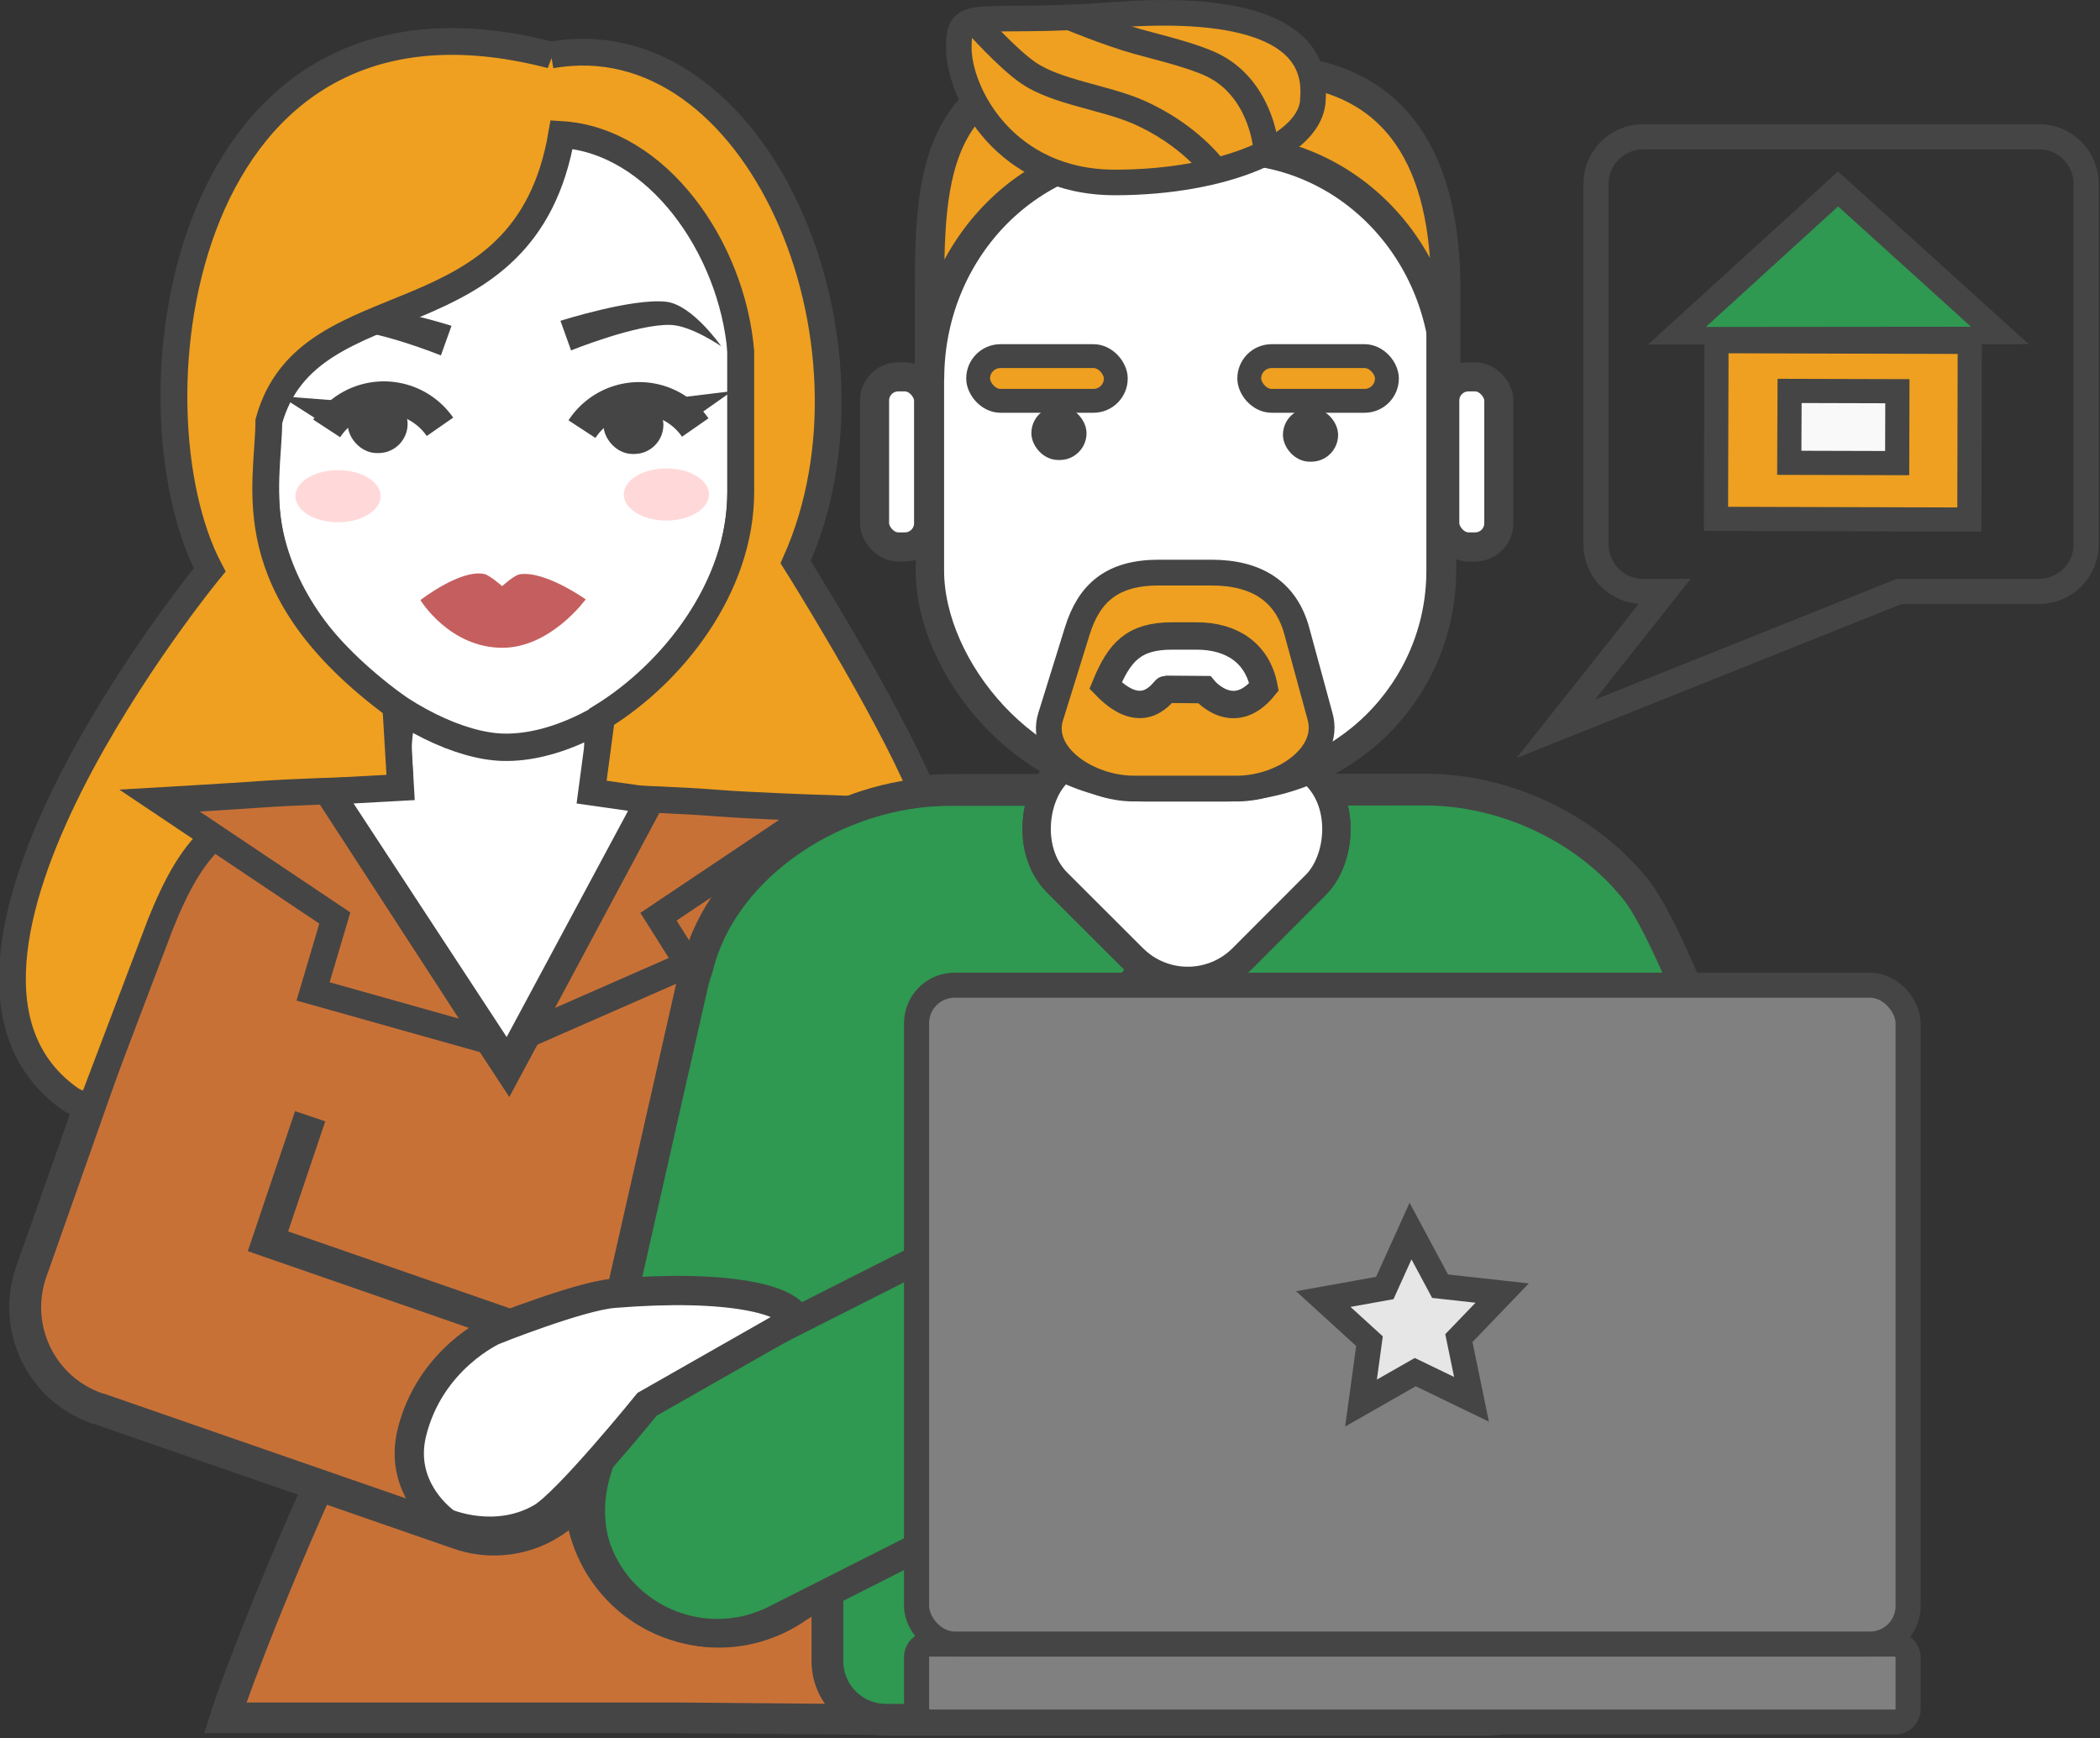 <?xml version="1.0" encoding="UTF-8" standalone="no"?>
<!-- Created with Inkscape (http://www.inkscape.org/) -->

<svg
   xmlns:dc="http://purl.org/dc/elements/1.1/"
   xmlns:cc="http://creativecommons.org/ns#"
   xmlns:rdf="http://www.w3.org/1999/02/22-rdf-syntax-ns#"
   xmlns:svg="http://www.w3.org/2000/svg"
   xmlns="http://www.w3.org/2000/svg"
   xmlns:sodipodi="http://sodipodi.sourceforge.net/DTD/sodipodi-0.dtd"
   xmlns:inkscape="http://www.inkscape.org/namespaces/inkscape"
   width="57.827mm"
   height="47.862mm"
   viewBox="0 0 57.827 47.862"
   version="1.1"
   id="svg605"
   inkscape:version="0.92.1 r15371"
   sodipodi:docname="частник.svg">
  <rect x="0" y="0" width="57.827" height="47.862" fill="#333333" stroke="none"/>
  <defs
     id="defs599" />
  <sodipodi:namedview
     id="base"
     pagecolor="#ffffff"
     bordercolor="#666666"
     borderopacity="1.0"
     inkscape:pageopacity="0.0"
     inkscape:pageshadow="2"
     inkscape:zoom="0.35"
     inkscape:cx="237.85021"
     inkscape:cy="-92.408559"
     inkscape:document-units="mm"
     inkscape:current-layer="layer1"
     showgrid="false"
     fit-margin-top="0"
     fit-margin-left="0"
     fit-margin-right="0"
     fit-margin-bottom="0"
     inkscape:window-width="1920"
     inkscape:window-height="1017"
     inkscape:window-x="-8"
     inkscape:window-y="-8"
     inkscape:window-maximized="1" />
  <g
     inkscape:label="Layer 1"
     inkscape:groupmode="layer"
     id="layer1"
     transform="translate(-42.902,-76.521)">
    <g
       transform="translate(-68.758,-51.02)"
       id="g531">
      <g
         id="g595">
        <g
           id="g1460"
           transform="matrix(2.761,0,0,2.761,-69.513,-331.573)">
          <path
             sodipodi:nodetypes="ccccscccssscsccccsccccc"
             inkscape:connector-curvature="0"
             id="path362"
             d="m 70.577,172.14 c -0.132,9e-5 -0.265,0.082 -0.366,0.246 l -0.489,0.793 c -0.115,0.186 -0.162,0.435 -0.147,0.676 h -0.232 c -1.207,0 -2.516,1.095 -2.179,2.339 0.39,1.5 1.71,3.147 1.966,4.188 0.254,-0.366 0.779,2.752 3.476,2.752 h 0.809 c 0.293,0 0.504,0.048 0.504,-0.267 v -0.718 c 0,-0.04 -0.004,-0.079 -0.011,-0.117 1.08e-4,-0.008 0.001,-0.015 0.001,-0.023 0,-0.677 -0.436,-1.239 -1.024,-1.386 v -0.387 c 0.056,-0.153 0.107,-0.31 0.155,-0.469 l 1.056,-3.574 c 0.365,-1.235 -0.971,-2.339 -2.178,-2.339 h -0.318 c 0.011,-0.234 -0.037,-0.473 -0.149,-0.653 l -0.506,-0.816 c -0.102,-0.164 -0.234,-0.246 -0.366,-0.245 z"
             style="fill:#ffffff;fill-opacity:1;stroke:#454545;stroke-width:0.306;stroke-miterlimit:4;stroke-dasharray:none;stroke-opacity:1" />
          <path
             sodipodi:nodetypes="ccccccscscccccccc"
             inkscape:connector-curvature="0"
             id="path1314"
             d="m 67.703,174.637 c -1.463,1.354 1.246,5.012 1.426,5.745 -0.65,1.364 -1.146,2.662 -1.265,3.036 h 4.549 l 1.953,0.017 c 0.293,0 0.529,-0.253 0.529,-0.567 v -0.718 c 0,-0.04 -0.004,-0.079 -0.011,-0.117 1.09e-4,-0.008 0.001,-0.015 0.001,-0.023 0,-0.677 -1.58,-1.256 -2.168,-1.403 v -0.387 c 0.056,-0.153 0.107,-0.31 0.155,-0.469 -0.187,-1.35 1.268,1.807 0.566,-5.036 l -1.326,-0.447 -1.427,2.659 -1.798,-2.743 z"
             style="fill:#c87137;fill-opacity:1;stroke:#454545;stroke-width:0.306;stroke-miterlimit:4;stroke-dasharray:none;stroke-opacity:1" />
          <path
             sodipodi:nodetypes="sccccccsssscccccscss"
             inkscape:connector-curvature="0"
             id="path394"
             d="m 75.091,174.164 c -1.129,0 -2.271,0.754 -2.516,1.764 -0.018,0.052 -0.035,0.104 -0.048,0.159 l -1.087,4.793 c -0.168,0.743 0.295,1.476 1.038,1.643 l 0.009,0.002 c 0.538,0.121 1.066,-0.092 1.384,-0.498 v 0.825 c 0,0.324 0.261,0.585 0.585,0.585 h 5.995 c 0.324,0 0.585,-0.261 0.585,-0.585 v -1.22 c 0.105,-0.28 0.304,-0.762 0.396,-0.921 l 0.197,0.892 c 0.299,0.753 0.765,1.046 1.519,0.748 v 0 c 0.305,-0.191 0.868,-0.433 0.773,-1.767 -0.033,-0.465 -1.44,-4.791 -2.006,-5.45 -0.483,-0.59 -1.28,-0.974 -2.088,-0.974 z"
             style="fill:#2f9851;fill-opacity:1;stroke:#454545;stroke-width:0.317;stroke-miterlimit:4;stroke-dasharray:none;stroke-opacity:1" />
          <rect
             ry="0.773"
             y="67.507"
             x="176.835"
             height="2.58"
             width="2.613"
             id="rect396"
             style="fill:#ffffff;fill-opacity:1;stroke:#454545;stroke-width:0.283;stroke-miterlimit:4;stroke-dasharray:none;stroke-opacity:1"
             transform="rotate(44.956)" />
          <rect
             style="fill:#ffffff;fill-opacity:1;stroke:#454545;stroke-width:0.283;stroke-miterlimit:4;stroke-dasharray:none;stroke-opacity:1"
             id="rect398"
             width="5.093"
             height="6.912"
             x="74.907"
             y="167.226"
             ry="2.162" />
          <rect
             style="fill:#efa020;fill-opacity:1;stroke:#454545;stroke-width:0.238;stroke-miterlimit:4;stroke-dasharray:none;stroke-opacity:1"
             id="rect400"
             width="1.373"
             height="0.446"
             x="75.374"
             y="169.837"
             ry="0.223" />
          <rect
             ry="0.198"
             y="170.416"
             x="76.065"
             height="0.397"
             width="0.412"
             id="rect402"
             style="fill:#000000;fill-opacity:1;stroke:#454545;stroke-width:0.138;stroke-miterlimit:4;stroke-dasharray:none;stroke-opacity:1" />
          <path
             sodipodi:nodetypes="sscsccsss"
             inkscape:connector-curvature="0"
             id="path404"
             d="m 76.978,167.226 c -1.147,0 -2.071,0.923 -2.071,2.071 v 0.914 c 0,-0.554 0.467,-0.8 0.924,-1.03 0.616,-0.31 2.014,0.069 2.211,-1.129 1.088,0.065 1.958,1.054 1.958,2.159 v -0.914 c 0,-1.147 -0.924,-2.071 -2.071,-2.071 z"
             style="fill:#efa020;fill-opacity:1;stroke:#454545;stroke-width:0.283;stroke-miterlimit:4;stroke-dasharray:none;stroke-opacity:1" />
          <path
             sodipodi:nodetypes="ccscsc"
             inkscape:connector-curvature="0"
             id="path406"
             d="m 76.532,172.294 v 0 c 0.084,0.21 0.377,0.365 0.729,0.365 h 0.177 0.14 c 0.353,0 0.645,-0.155 0.729,-0.365"
             style="fill:none;fill-opacity:1;stroke:#454545;stroke-width:0.283;stroke-miterlimit:4;stroke-dasharray:none;stroke-opacity:1" />
          <rect
             ry="0.223"
             y="169.837"
             x="78.078"
             height="0.446"
             width="1.373"
             id="rect408"
             style="fill:#efa020;fill-opacity:1;stroke:#454545;stroke-width:0.238;stroke-miterlimit:4;stroke-dasharray:none;stroke-opacity:1" />
          <rect
             style="fill:#000000;fill-opacity:1;stroke:#454545;stroke-width:0.138;stroke-miterlimit:4;stroke-dasharray:none;stroke-opacity:1"
             id="rect410"
             width="0.412"
             height="0.397"
             x="78.483"
             y="170.424"
             ry="0.198" />
          <path
             style="fill:#efa020;fill-opacity:1;stroke:#454545;stroke-width:0.219;stroke-miterlimit:4;stroke-dasharray:none;stroke-opacity:1"
             d="m 77.349,171.833 v 0.399 c 0.016,0.537 0.677,0.851 1.301,0.838 v -0.435 c 2e-6,-0.444 -0.358,-0.802 -0.803,-0.802 z"
             id="path412"
             inkscape:connector-curvature="0" />
          <rect
             transform="rotate(44.956)"
             style="fill:#ffffff;fill-opacity:1;stroke:#454545;stroke-width:0.283;stroke-miterlimit:4;stroke-dasharray:none;stroke-opacity:1"
             id="rect414"
             width="2.613"
             height="2.58"
             x="176.835"
             y="67.507"
             ry="0.773" />
          <rect
             ry="2.162"
             y="167.226"
             x="74.893"
             height="6.912"
             width="5.093"
             id="rect416"
             style="fill:#ffffff;fill-opacity:1;stroke:#454545;stroke-width:0.283;stroke-miterlimit:4;stroke-dasharray:none;stroke-opacity:1" />
          <rect
             ry="0.236"
             y="170.044"
             x="80.028"
             height="1.696"
             width="0.539"
             id="rect420"
             style="fill:#ffffff;fill-opacity:1;stroke:#454545;stroke-width:0.29;stroke-miterlimit:4;stroke-dasharray:none;stroke-opacity:1" />
          <rect
             ry="0.223"
             y="169.837"
             x="75.374"
             height="0.446"
             width="1.373"
             id="rect422"
             style="fill:#efa020;fill-opacity:1;stroke:#454545;stroke-width:0.238;stroke-miterlimit:4;stroke-dasharray:none;stroke-opacity:1" />
          <rect
             style="fill:#454545;fill-opacity:1;stroke:#454545;stroke-width:0.138;stroke-miterlimit:4;stroke-dasharray:none;stroke-opacity:1"
             id="rect424"
             width="0.412"
             height="0.397"
             x="75.974"
             y="170.407"
             ry="0.198" />
          <rect
             style="fill:#efa020;fill-opacity:1;stroke:#454545;stroke-width:0.238;stroke-miterlimit:4;stroke-dasharray:none;stroke-opacity:1"
             id="rect428"
             width="1.373"
             height="0.446"
             x="78.078"
             y="169.837"
             ry="0.223" />
          <rect
             ry="0.198"
             y="170.424"
             x="78.483"
             height="0.397"
             width="0.412"
             id="rect430"
             style="fill:#454545;fill-opacity:1;stroke:#454545;stroke-width:0.138;stroke-miterlimit:4;stroke-dasharray:none;stroke-opacity:1" />
          <path
             inkscape:connector-curvature="0"
             id="path1319"
             d="m 70.491,177.661 -1.795,-3.544 -0.992,0.52 -0.602,0.751 -0.691,2.104 1.979,0.594 0.26,-0.472 z"
             style="fill:#c87137;fill-opacity:1;stroke:none;stroke-width:0.265px;stroke-linecap:butt;stroke-linejoin:miter;stroke-opacity:1" />
          <path
             style="fill:#c87137;fill-opacity:1;stroke:#454545;stroke-width:0.318;stroke-miterlimit:4;stroke-dasharray:none;stroke-opacity:1"
             d="m 67.231,175.282 -1.301,3.688 c -0.194,0.559 0.098,1.166 0.655,1.361 0.008,0.003 0.017,0.003 0.025,0.006 l 3.583,1.243 c 0.559,0.194 1.166,-0.098 1.361,-0.655 0.195,-0.557 -0.098,-1.162 -0.657,-1.356 l -2.606,-0.904 0.421,-1.247"
             id="path434"
             inkscape:connector-curvature="0"
             sodipodi:nodetypes="ccccccccc" />
          <rect
             ry="1.28"
             y="11.184"
             x="193.347"
             height="7.136"
             width="2.561"
             id="rect450"
             style="fill:#2f9851;fill-opacity:1;stroke:#454545;stroke-width:0.283;stroke-miterlimit:4;stroke-dasharray:none;stroke-opacity:1"
             transform="matrix(0.452,0.892,-0.892,0.451,0,0)" />
          <path
             sodipodi:nodetypes="cccccccccsccsscccc"
             inkscape:connector-curvature="0"
             id="path454"
             d="m 79.543,178.043 c 0.05,0.223 -0.134,0.541 -0.349,0.565 -0.082,0.03 0.302,0.256 -0.078,0.746 l -0.233,0.225 c 0.029,0.484 -0.402,0.684 -0.886,0.711 l -0.305,0.024 c -0.544,0.017 -1.216,-0.179 -1.564,-0.763 -0.242,-0.408 -0.519,-0.999 -0.084,-1.721 l 0.488,-0.686 c 0.13,-0.216 0.24,-0.458 0.267,-0.721 0.021,-0.207 0.113,-0.429 0.235,-0.398 0.368,0.086 0.598,0.343 0.563,0.724 -0.075,0.572 -0.459,0.752 -0.279,0.975 0.027,0.038 0.045,0.092 0.199,0.103 l 0.787,-0.051 0.777,-0.04 c 0.252,0.021 0.409,0.111 0.461,0.306 z"
             style="fill:#ffffff;fill-opacity:1;stroke:#454545;stroke-width:0.283;stroke-miterlimit:4;stroke-dasharray:none;stroke-opacity:1" />
          <path
             style="fill:#ffffff;fill-opacity:1;stroke:#454545;stroke-width:0.283;stroke-miterlimit:4;stroke-dasharray:none;stroke-opacity:1"
             d="m 79.543,178.043 c 0.05,0.223 -0.134,0.541 -0.349,0.565 -0.082,0.03 0.302,0.256 -0.078,0.746 l -0.233,0.225 c 0.029,0.484 -0.402,0.684 -0.886,0.711 l -0.305,0.024 c -0.544,0.017 -1.216,-0.179 -1.564,-0.763 -0.242,-0.408 -0.519,-0.999 -0.084,-1.721 l 0.488,-0.686 c 0.13,-0.216 0.24,-0.458 0.267,-0.721 0.021,-0.207 0.113,-0.429 0.235,-0.398 0.368,0.086 0.598,0.343 0.563,0.724 -0.075,0.572 -0.459,0.752 -0.279,0.975 0.027,0.038 0.045,0.092 0.199,0.103 l 0.787,-0.051 0.777,-0.04 c 0.252,0.021 0.409,0.111 0.461,0.306 z"
             id="path1493"
             inkscape:connector-curvature="0"
             sodipodi:nodetypes="cccccccccsccsscccc" />
          <path
             style="fill:#ffffff;stroke:#454545;stroke-width:0.292;stroke-linecap:butt;stroke-linejoin:miter;stroke-miterlimit:4;stroke-dasharray:none;stroke-opacity:1"
             d="m 70.545,179.552 c 0,0 -0.637,0.282 -0.819,1.022 -0.141,0.576 0.346,0.903 0.346,0.903 0,0 0.487,0.211 0.946,-0.054 0.258,-0.149 1.055,-1.133 1.055,-1.133 l 1.488,-0.847 c -0.064,-0.191 -0.655,-0.354 -1.822,-0.259 -0.343,0.028 -1.194,0.368 -1.194,0.368 z"
             id="path460"
             inkscape:connector-curvature="0"
             sodipodi:nodetypes="cscsccscc" />
          <path
             sodipodi:nodetypes="sssssss"
             inkscape:connector-curvature="0"
             id="rect443-0"
             d="m 70.636,166.825 c 1.314,0 2.372,1.136 2.372,2.547 v 1.819 c 0,1.411 -1.383,2.572 -2.372,2.547 -0.852,-0.022 -2.372,-1.136 -2.372,-2.547 v -1.819 c 0,-1.411 1.058,-2.547 2.372,-2.547 z"
             style="fill:#ffffff;fill-opacity:1;stroke:#454545;stroke-width:0.273;stroke-miterlimit:4;stroke-dasharray:none;stroke-opacity:1" />
          <rect
             ry="0.216"
             y="170.297"
             x="69.161"
             height="0.432"
             width="0.448"
             id="rect386"
             style="fill:#454545;fill-opacity:1;stroke:#454545;stroke-width:0.15;stroke-miterlimit:4;stroke-dasharray:none;stroke-opacity:1" />
          <rect
             style="fill:#454545;fill-opacity:1;stroke:#454545;stroke-width:0.15;stroke-miterlimit:4;stroke-dasharray:none;stroke-opacity:1"
             id="rect392"
             width="0.448"
             height="0.432"
             x="71.712"
             y="170.306"
             ry="0.216" />
          <path
             style="fill:none;fill-opacity:1;stroke:#454545;stroke-width:0.321;stroke-miterlimit:4;stroke-dasharray:none;stroke-opacity:1"
             id="path438"
             sodipodi:type="arc"
             sodipodi:cx="151.66463"
             sodipodi:cy="-104.91991"
             sodipodi:rx="0.6807887"
             sodipodi:ry="0.6807887"
             sodipodi:start="1.1869787"
             sodipodi:end="3.1432974"
             d="m 151.92,-104.289 a 0.681,0.681 0 0 1 -0.636,-0.067 0.681,0.681 0 0 1 -0.3,-0.565"
             transform="matrix(0.837,0.548,0.548,-0.837,0,0)"
             sodipodi:open="true" />
          <path
             sodipodi:open="true"
             transform="matrix(0.837,0.548,0.548,-0.837,0,0)"
             d="m 154.053,-102.901 a 0.681,0.681 0 0 1 -0.636,-0.067 0.681,0.681 0 0 1 -0.3,-0.565"
             sodipodi:end="3.1432974"
             sodipodi:start="1.1869787"
             sodipodi:ry="0.6807887"
             sodipodi:rx="0.6807887"
             sodipodi:cy="-103.53262"
             sodipodi:cx="153.79805"
             sodipodi:type="arc"
             id="path440"
             style="fill:none;fill-opacity:1;stroke:#454545;stroke-width:0.321;stroke-miterlimit:4;stroke-dasharray:none;stroke-opacity:1" />
          <ellipse
             style="opacity:0.439;fill:#ffaaaa;fill-opacity:1;stroke:none;stroke-width:0.318;stroke-miterlimit:4;stroke-dasharray:none;stroke-opacity:1"
             id="ellipse462"
             cx="68.99"
             cy="171.234"
             rx="0.425"
             ry="0.26" />
          <ellipse
             ry="0.26"
             rx="0.425"
             cy="171.217"
             cx="72.265"
             id="ellipse464"
             style="opacity:0.439;fill:#ffaaaa;fill-opacity:1;stroke:none;stroke-width:0.318;stroke-miterlimit:4;stroke-dasharray:none;stroke-opacity:1" />
          <path
             inkscape:connector-curvature="0"
             id="path1337"
             d="m 72.495,170.486 0.426,-0.3 -0.802,0.098 z"
             style="fill:#454545;fill-opacity:1;stroke:none;stroke-width:0.322px;stroke-linecap:butt;stroke-linejoin:miter;stroke-opacity:1" />
          <path
             style="fill:#454545;fill-opacity:1;stroke:none;stroke-width:0.322px;stroke-linecap:butt;stroke-linejoin:miter;stroke-opacity:1"
             d="m 68.857,170.517 -0.439,-0.28 0.806,0.062 z"
             id="path1341"
             inkscape:connector-curvature="0" />
          <path
             sodipodi:nodetypes="cscscsc"
             inkscape:connector-curvature="0"
             id="path376"
             d="m 69.812,172.27 c 0,0 0.397,-0.31 0.637,-0.26 0.05,0.01 0.178,0.121 0.178,0.121 0,0 0.12,-0.11 0.176,-0.118 0.253,-0.038 0.657,0.25 0.657,0.25 0,0 -0.348,0.482 -0.83,0.483 -0.529,2.3e-4 -0.818,-0.475 -0.818,-0.475 z"
             style="fill:#c55f5f;fill-opacity:1;stroke:none;stroke-width:0.253px;stroke-linecap:butt;stroke-linejoin:miter;stroke-opacity:1" />
          <path
             style="fill:#454545;fill-opacity:1;stroke:none;stroke-width:0.265px;stroke-linecap:butt;stroke-linejoin:miter;stroke-opacity:1"
             d="m 70.122,169.534 -0.106,0.296 c 0,0 -0.664,-0.268 -0.997,-0.254 -0.205,0.009 -0.501,0.213 -0.501,0.213 0,0 0.288,-0.414 0.548,-0.444 0.338,-0.039 1.056,0.19 1.056,0.19 z"
             id="path1216"
             inkscape:connector-curvature="0"
             sodipodi:nodetypes="ccscsc" />
          <path
             sodipodi:nodetypes="cccccccccccscccccccc"
             inkscape:connector-curvature="0"
             id="path1346"
             d="m 71.115,166.835 c -3.732,-0.97 -4.265,3.506 -3.405,5.134 0,0 -3.266,3.971 -1.382,5.284 0.065,0.037 0.132,0.057 0.201,0.067 l 0.691,-1.821 c 0.317,-0.782 0.649,-1.255 1.884,-1.332 l 0.51,-0.028 -0.048,-0.811 c -1.603,-1.181 -1.27,-2.188 -1.266,-2.841 0.396,-1.445 2.553,-0.721 2.92,-2.86 0.95,0.06 1.698,1.121 1.787,2.164 v 1.399 c 0,0.952 -0.678,1.808 -1.388,2.245 l -0.1,0.75 0.59,0.084 c 0.536,0.017 0.896,0.112 1.326,0.447 0.396,-0.29 0.881,-0.483 1.38,-0.535 5.3e-4,-6e-5 0.001,-5.3e-4 0.002,-5.3e-4 -0.359,-0.852 -1.263,-2.289 -1.263,-2.289 0.98,-2.189 -0.381,-5.424 -2.44,-5.057 z"
             style="fill:#efa020;fill-opacity:1;stroke:#454545;stroke-width:0.267px;stroke-linecap:butt;stroke-linejoin:miter;stroke-opacity:1" />
          <path
             sodipodi:nodetypes="ccscsc"
             inkscape:connector-curvature="0"
             id="path1214"
             d="m 71.208,169.484 0.106,0.296 c 0,0 0.664,-0.268 0.997,-0.254 0.205,0.009 0.501,0.213 0.501,0.213 0,0 -0.288,-0.414 -0.548,-0.444 -0.338,-0.039 -1.056,0.19 -1.056,0.19 z"
             style="fill:#454545;fill-opacity:1;stroke:none;stroke-width:0.265px;stroke-linecap:butt;stroke-linejoin:miter;stroke-opacity:1" />
          <path
             sodipodi:nodetypes="cccccscc"
             inkscape:connector-curvature="0"
             id="path1328"
             d="m 68.886,174.185 1.612,2.482 -1.757,-0.494 0.217,-0.732 -1.748,-1.171 c 0,0 0.691,-0.04 1.011,-0.063 0.354,-0.025 0.884,-0.039 0.884,-0.039 z"
             style="fill:#c87137;fill-opacity:1;stroke:#454545;stroke-width:0.265px;stroke-linecap:butt;stroke-linejoin:miter;stroke-opacity:1" />
          <path
             style="fill:#c87137;fill-opacity:1;stroke:#454545;stroke-width:0.265px;stroke-linecap:butt;stroke-linejoin:miter;stroke-opacity:1"
             d="m 72.111,174.269 -1.255,2.344 1.627,-0.714 -0.297,-0.471 1.616,-1.083 c 0,0 -0.706,-0.024 -1.026,-0.05 -0.354,-0.028 -0.883,-0.046 -0.883,-0.046 z"
             id="path1330"
             inkscape:connector-curvature="0"
             sodipodi:nodetypes="cccccscc" />
          <rect
             style="fill:#ffffff;fill-opacity:1;stroke:#454545;stroke-width:0.29;stroke-miterlimit:4;stroke-dasharray:none;stroke-opacity:1"
             id="rect418"
             width="0.539"
             height="1.696"
             x="74.341"
             y="170.044"
             ry="0.236" />
          <path
             sodipodi:nodetypes="sssssssss"
             inkscape:connector-curvature="0"
             style="fill:#efa020;fill-opacity:1;stroke:#454545;stroke-width:0.257;stroke-miterlimit:4;stroke-dasharray:none;stroke-opacity:1"
             d="m 77.176,171.996 c -0.461,0 -0.694,0.199 -0.813,0.582 l -0.266,0.856 c -0.119,0.383 0.371,0.716 0.832,0.716 h 1.024 c 0.461,0 0.937,-0.33 0.832,-0.716 l -0.233,-0.856 c -0.105,-0.386 -0.391,-0.582 -0.852,-0.582 z"
             id="path1283" />
          <path
             sodipodi:nodetypes="scsccss"
             inkscape:connector-curvature="0"
             id="path1285"
             d="m 77.31,172.628 c -0.384,-2.4e-4 -0.527,0.16 -0.665,0.495 0.387,0.4 0.583,0.037 0.603,0.037 l 0.38,0.003 c 0,0 0.29,0.352 0.597,-0.027 -0.064,-0.335 -0.318,-0.508 -0.673,-0.508 z"
             style="fill:#ffffff;fill-opacity:1;stroke:#454545;stroke-width:0.273;stroke-miterlimit:4;stroke-dasharray:none;stroke-opacity:1" />
          <g
             transform="translate(3.713,5.591)"
             id="g1318">
            <path
               style="fill:#efa020;fill-opacity:1;stroke:#454545;stroke-width:0.241;stroke-miterlimit:4;stroke-dasharray:none;stroke-opacity:1"
               d="m 79.025,164.097 2.526,0.007 -0.004,1.772 -2.527,-0.007 z"
               id="path502"
               inkscape:connector-curvature="0"
               sodipodi:nodetypes="ccccc" />
            <path
               transform="matrix(1.224,-0.372,0.709,0.642,-112.205,105.764)"
               inkscape:transform-center-y="-0.24330514"
               inkscape:transform-center-x="-0.0011802266"
               d="m 79.335,136.742 -0.986,-0.569 -0.986,-0.569 0.986,-0.569 0.986,-0.569 0,1.138 z"
               inkscape:randomized="0"
               inkscape:rounded="0"
               inkscape:flatsided="false"
               sodipodi:arg2="2.0943951"
               sodipodi:arg1="1.0471976"
               sodipodi:r2="0.65704054"
               sodipodi:r1="1.3140811"
               sodipodi:cy="135.60416"
               sodipodi:cx="78.678101"
               sodipodi:sides="3"
               id="path504"
               style="fill:#2f9851;fill-opacity:1;stroke:#454545;stroke-width:0.235;stroke-miterlimit:4;stroke-dasharray:none;stroke-opacity:1"
               sodipodi:type="star" />
            <path
               sodipodi:nodetypes="ccccc"
               inkscape:connector-curvature="0"
               id="path506"
               d="m 79.754,164.593 1.075,0.003 -0.002,0.717 -1.076,-0.003 z"
               style="fill:#f9f9f9;fill-opacity:1;stroke:#454545;stroke-width:0.241;stroke-miterlimit:4;stroke-dasharray:none;stroke-opacity:1" />
          </g>
          <path
             sodipodi:nodetypes="sssssccccssss"
             inkscape:connector-curvature="0"
             id="rect1313"
             d="m 82.008,167.649 h 3.945 c 0.262,0 0.472,0.211 0.472,0.472 v 3.591 c 0,0.262 -0.211,0.472 -0.472,0.472 h -1.393 l -3.425,1.37 v 0 l 1.086,-1.37 h -0.213 c -0.262,0 -0.472,-0.211 -0.472,-0.472 v -3.591 c 0,-0.262 0.211,-0.472 0.472,-0.472 z"
             style="fill:none;stroke:#454545;stroke-width:0.251;stroke-miterlimit:4;stroke-dasharray:none;stroke-opacity:1" />
          <rect
             style="fill:#808080;stroke:#454545;stroke-width:0.25;stroke-miterlimit:4;stroke-dasharray:none;stroke-opacity:1"
             id="rect1327"
             width="9.889"
             height="0.778"
             x="74.76"
             y="182.682"
             ry="0.129" />
          <rect
             ry="0.379"
             y="176.111"
             x="74.76"
             height="6.571"
             width="9.889"
             id="rect1325"
             style="fill:#808080;stroke:#454545;stroke-width:0.25;stroke-miterlimit:4;stroke-dasharray:none;stroke-opacity:1" />
          <path
             transform="rotate(7.075,79.87,176.866)"
             inkscape:transform-center-y="-0.080295937"
             inkscape:transform-center-x="0.0097394733"
             d="m 80.707,180.163 -0.59,-0.2 -0.499,0.373 0.008,-0.623 -0.509,-0.36 0.595,-0.185 0.185,-0.595 0.36,0.509 0.623,-0.008 -0.373,0.499 z"
             inkscape:randomized="0"
             inkscape:rounded="0"
             inkscape:flatsided="false"
             sodipodi:arg2="1.4137167"
             sodipodi:arg1="0.78539816"
             sodipodi:r2="0.46918684"
             sodipodi:r1="0.93837374"
             sodipodi:cy="179.49992"
             sodipodi:cx="80.043175"
             sodipodi:sides="5"
             id="path1329"
             style="fill:#e6e6e6;stroke:#454545;stroke-width:0.25;stroke-miterlimit:4;stroke-dasharray:none;stroke-opacity:1"
             sodipodi:type="star" />
        </g>
        <path
           sodipodi:nodetypes="sscsscsss"
           inkscape:connector-curvature="0"
           id="path531"
           d="m 143.291,129.228 c -5.861,-0.379 -6.035,2.819 -6.035,6.322 v 2.43 c 0,-3.503 2.691,-6.324 6.035,-6.324 h 2.145 c 3.344,0 6.036,2.821 6.036,6.324 v -2.43 c 0,-3.503 -1.278,-5.876 -4.614,-6.092 z"
           style="fill:#efa020;fill-opacity:1;stroke:#454545;stroke-width:0.809;stroke-miterlimit:4;stroke-dasharray:none;stroke-opacity:1" />
        <path
           sodipodi:nodetypes="cscsc"
           inkscape:connector-curvature="0"
           id="path533"
           d="m 147.813,130.257 c -10e-6,1.275 -2.441,2.308 -5.451,2.308 -3.011,0 -4.3,-2.444 -4.3,-3.719 -2e-5,-1.159 0.419,-0.608 4.3,-0.898 2.996,-0.224 5.63,0.203 5.451,2.308 z"
           style="fill:#efa020;fill-opacity:1;stroke:#454545;stroke-width:0.704;stroke-opacity:1" />
        <path
           sodipodi:nodetypes="cssc"
           inkscape:connector-curvature="0"
           id="path535"
           d="m 146.507,131.506 c 0,0 -0.162,-1.564 -1.484,-2.186 -0.557,-0.262 -1.432,-0.466 -2.047,-0.637 -0.792,-0.221 -1.843,-0.657 -1.843,-0.657"
           style="fill:none;stroke:#454545;stroke-width:0.704px;stroke-linecap:butt;stroke-linejoin:miter;stroke-opacity:1" />
        <path
           sodipodi:nodetypes="cssc"
           inkscape:connector-curvature="0"
           id="path537"
           d="m 145.1,132.198 c 0,0 -0.689,-0.965 -2.124,-1.584 -0.898,-0.387 -2.227,-0.539 -2.994,-1.062 -0.596,-0.407 -1.484,-1.41 -1.484,-1.41"
           style="fill:none;stroke:#454545;stroke-width:0.704px;stroke-linecap:butt;stroke-linejoin:miter;stroke-opacity:1" />
      </g>
    </g>
  </g>
</svg>
